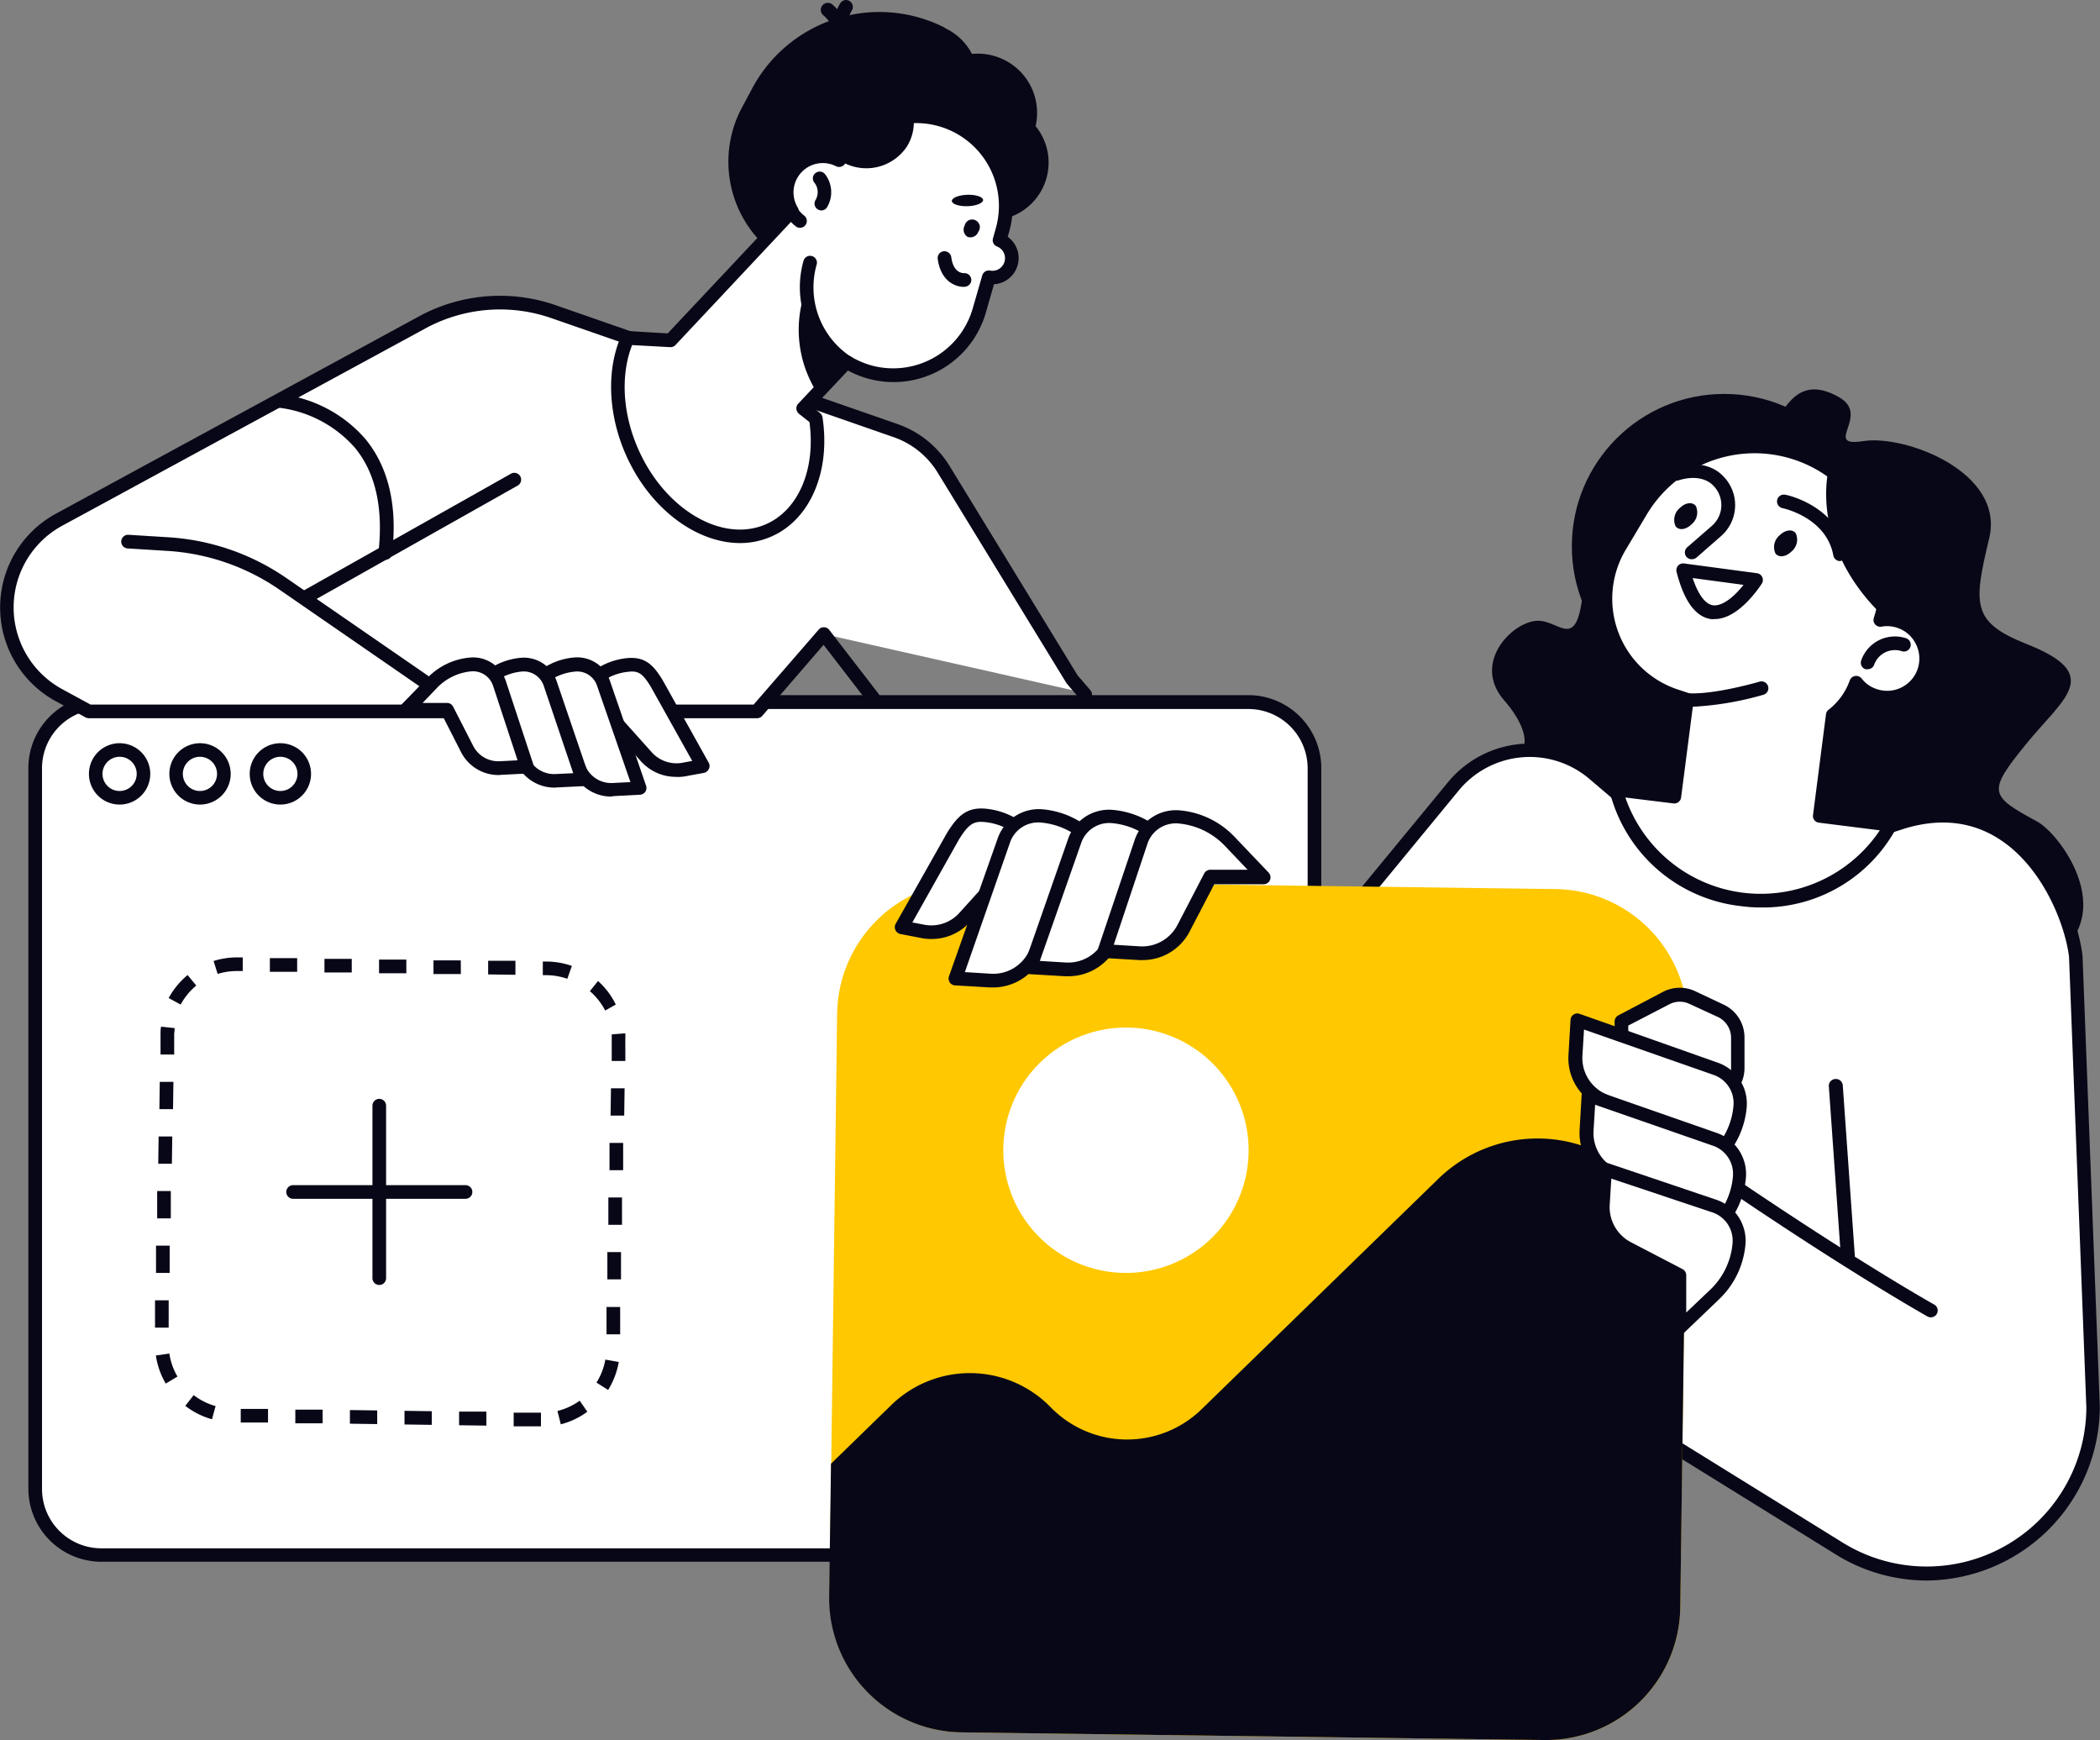 <?xml version="1.0" encoding="UTF-8"?> <svg xmlns="http://www.w3.org/2000/svg" viewBox="0 0 273.91 226.91"><rect x="0" y="0" width="273.91" height="226.91" fill="#808080" stroke="none"/><defs><style>.cls-1{fill:#080717;}.cls-2{fill:#fff;}.cls-3{fill:#ffc800;}</style></defs><g id="Layer_2" data-name="Layer 2"><g id="Layer_1-2" data-name="Layer 1"><g id="_Layer_" data-name="&lt;Layer&gt;"><path class="cls-1" d="M196.2,91.34c2,2.29,2.81,4.33,2.64,5.63,0,0,48.2,36,65.4,29.68,13.92-5.13,4.79-17.72,1.48-19.51-6.24-3.38-6.51-3.86-1.54-10s10.32-9.14.15-13.16c-7.19-2.85-6.93-5.17-4.87-13.79s-10.95-13.52-16.4-12.67,1-3.33-3.17-5.71-6-.1-7.24,1.54-10.73-.26-14.47,5.88-10.94,3.28-11.51,15.12-3,6.35-6.29,6.61S192,86.53,196.2,91.34Z"></path><path class="cls-2" d="M162.83,202.77H13.21a8.63,8.63,0,0,1-8.62-8.62v-94a8.62,8.62,0,0,1,8.62-8.61H162.83a8.62,8.62,0,0,1,8.62,8.61v94A8.63,8.63,0,0,1,162.83,202.77Z"></path><path class="cls-1" d="M162.83,203.66H13.21a9.53,9.53,0,0,1-9.51-9.51v-94a9.52,9.52,0,0,1,9.51-9.5H162.83a9.52,9.52,0,0,1,9.51,9.5v94A9.53,9.53,0,0,1,162.83,203.66ZM13.21,92.46a7.73,7.73,0,0,0-7.73,7.72v94a7.74,7.74,0,0,0,7.73,7.73H162.83a7.73,7.73,0,0,0,7.73-7.73v-94a7.73,7.73,0,0,0-7.73-7.72Z"></path><path class="cls-1" d="M15.6,104.92a4,4,0,1,1,4-4A4,4,0,0,1,15.6,104.92Zm0-6.23a2.23,2.23,0,1,0,2.23,2.22A2.22,2.22,0,0,0,15.6,98.69Z"></path><path class="cls-1" d="M26.09,104.92a4,4,0,1,1,4-4A4,4,0,0,1,26.09,104.92Zm0-6.23a2.23,2.23,0,1,0,2.22,2.22A2.23,2.23,0,0,0,26.09,98.69Z"></path><path class="cls-1" d="M36.57,104.92a4,4,0,1,1,4-4A4,4,0,0,1,36.57,104.92Zm0-6.23a2.23,2.23,0,1,0,2.23,2.22A2.23,2.23,0,0,0,36.57,98.69Z"></path><path class="cls-2" d="M207.94,100.93l16.33,13.92,24-7.69c14.61-4.34,21.58,10.26,22.47,17.57L273,183.56a21.71,21.71,0,0,1-33.15,18.36l-87.48-54.21,37.17-45.16A12.94,12.94,0,0,1,207.94,100.93Z"></path><path class="cls-1" d="M251.29,206.11a22.49,22.49,0,0,1-11.89-3.43l-87.48-54.21a.85.85,0,0,1-.41-.61.89.89,0,0,1,.19-.71L188.87,102a13.83,13.83,0,0,1,19.64-1.73l16,13.6L248,106.31c5.15-1.53,9.8-1,13.83,1.68,5.8,3.79,9.14,11.28,9.8,16.63l2.26,58.89a22.76,22.76,0,0,1-22.62,22.6ZM153.73,147.5l86.61,53.66a20.82,20.82,0,0,0,31.79-17.6l-2.26-58.79c-.49-4.06-3.32-11.56-9-15.28-3.58-2.35-7.74-2.84-12.34-1.47l-24,7.68a.88.88,0,0,1-.84-.17l-16.34-13.92h0a12,12,0,0,0-17.11,1.51Z"></path><path class="cls-2" d="M209.94,81.19c-.33.87-1.06,1.41-1.63,1.18s-.76-1.1-.42-2S209,79,209.53,79.21,210.28,80.32,209.94,81.19Z"></path><path class="cls-1" d="M208.57,83.32a1.7,1.7,0,0,1-.58-.11c-1.05-.4-1.45-1.78-.93-3.13a3.2,3.2,0,0,1,1-1.41,1.74,1.74,0,0,1,2.84,1.1,3.11,3.11,0,0,1-.17,1.74h0A2.57,2.57,0,0,1,208.57,83.32Zm.63-3.23a1.17,1.17,0,0,0-.47.63,1.3,1.3,0,0,0-.09.78,1.27,1.27,0,0,0,.48-.63A1.36,1.36,0,0,0,209.2,80.09Z"></path><path class="cls-1" d="M70.56,186,67,186l0-1.78,3.56,0Zm-7.12-.09-3.56-.05,0-1.78,3.56,0Zm-7.12-.1-3.56-.05,0-1.78,3.56.05Zm-7.12-.1-3.56-.05,0-1.78,3.56.05Zm23.94,0L72.71,184a8.43,8.43,0,0,0,2.9-1.34l1,1.44A10,10,0,0,1,73.14,185.74Zm-31.06-.1-3.56,0,0-1.78,3.56,0Zm-7.12-.1-3.56,0,0-1.78,3.56,0Zm-7.31-.43a10,10,0,0,1-3.48-1.75l1.09-1.4a8.36,8.36,0,0,0,2.86,1.43Zm51.66-3.83-1.51-.95a8.49,8.49,0,0,0,1.16-3l1.75.31A10.45,10.45,0,0,1,79.31,181.28Zm-57.69-.82a10.14,10.14,0,0,1-1.29-3.66l1.76-.26a8.32,8.32,0,0,0,1.06,3ZM80.89,174l-1.78,0,0-3.56,1.78,0ZM22,173.13l-1.78,0,0-3.56,1.78,0Zm59-6.29-1.78,0,0-3.56,1.78,0ZM22.13,166l-1.78,0,0-3.56,1.78,0Zm59-6.28-1.78,0,0-3.56,1.78,0Zm-58.85-.84-1.78,0,0-3.56,1.78,0Zm59-6.28-1.78,0,0-3.56,1.78,0Zm-58.86-.84-1.78,0,.05-3.56,1.78,0Zm59-6.28-1.78,0,.05-3.56,1.78,0Zm-58.85-.84-1.78,0,.05-3.56,1.78,0Zm59-6.28-1.78,0,0-2.78q0-.36,0-.69l1.77-.14a7.63,7.63,0,0,1,0,.84Zm-58.85-.84-1.78,0,0-2.64c0-.34,0-.68.07-1l1.77.19c0,.28-.05.55-.06.84Zm56.22-5.74a8.61,8.61,0,0,0-2-2.53L78,127.93A9.89,9.89,0,0,1,80.32,131ZM23.56,131,22,130.15a10.29,10.29,0,0,1,2.47-3l1.13,1.37A8.67,8.67,0,0,0,23.56,131ZM74,127.64a8.55,8.55,0,0,0-2.66-.47H70.8l0-1.78h.56a10.4,10.4,0,0,1,3.23.57Zm-6.77-.52-3.56-.05,0-1.78,3.56,0Zm-7.12-.1-3.57,0,0-1.78,3.56,0Zm-31.72,0-.53-1.7a10.23,10.23,0,0,1,3.06-.47h.74l0,1.78h-.71A8.57,8.57,0,0,0,28.41,127ZM53,126.92l-3.56,0,0-1.78,3.56,0Zm-7.12-.1-3.56,0,0-1.78,3.56,0Zm-7.12-.09-3.56,0,0-1.78,3.56,0Z"></path><path class="cls-3" d="M201.44,226.91l-76-1a17.48,17.48,0,0,1-17.25-17.72l1-76a17.5,17.5,0,0,1,17.72-17.25l76,1a17.5,17.5,0,0,1,17.25,17.73l-1,76A17.5,17.5,0,0,1,201.44,226.91Z"></path><path class="cls-2" d="M162.86,150.26A16,16,0,1,1,147.07,134,16,16,0,0,1,162.86,150.26Z"></path><path class="cls-1" d="M108.15,208.14l.24-17.26,7.86-7.65a14.7,14.7,0,0,1,20.79.28h0a13.92,13.92,0,0,0,19.68.27l30.9-30.07a18.55,18.55,0,0,1,26.21.36l6,6.17-.67,49.42a17.51,17.51,0,0,1-17.73,17.25l-76-1A17.49,17.49,0,0,1,108.15,208.14Z"></path><path class="cls-2" d="M131.89,112.9l5.88,0L134,109a8.73,8.73,0,0,0-5.5-2.66h0c-1.86-.18-2.82.49-4.2,2.73l-6.7,11.85,2.78.54a5.8,5.8,0,0,0,5.39-1.81Z"></path><path class="cls-1" d="M121.47,122.45a6.5,6.5,0,0,1-1.24-.11l-2.78-.54a.88.88,0,0,1-.64-.49.86.86,0,0,1,0-.81l6.7-11.86c1.38-2.24,2.59-3.41,5.06-3.18a9.68,9.68,0,0,1,6.06,2.93l3.76,3.94a.89.89,0,0,1,.17,1,.91.91,0,0,1-.82.53h0l-5.48,0-5.83,6.47A6.73,6.73,0,0,1,121.47,122.45ZM119,120.29l1.56.3a4.91,4.91,0,0,0,4.56-1.53l6.11-6.76a.89.89,0,0,1,.66-.3h0l3.78,0-2.31-2.41a7.81,7.81,0,0,0-4.94-2.39c-1.37-.13-2.06.19-3.36,2.31Z"></path><path class="cls-2" d="M140,114.19l7,0-4.47-4.67a10.33,10.33,0,0,0-6.53-3.16h0a4.78,4.78,0,0,0-5,3.24l-6.35,17.93,4.59.27a6.05,6.05,0,0,0,5.72-3.24Z"></path><path class="cls-1" d="M129.56,128.77h-.41l-4.59-.27a.88.88,0,0,1-.69-.4.92.92,0,0,1-.09-.79l6.34-17.94a5.68,5.68,0,0,1,5.91-3.83,11.23,11.23,0,0,1,7.09,3.43l4.47,4.67a.91.91,0,0,1,.17,1,.88.88,0,0,1-.82.54h0l-6.42,0L135.73,125A7,7,0,0,1,129.56,128.77Zm-3.71-2,3.41.21a5.15,5.15,0,0,0,4.87-2.77l5-10.41a.88.88,0,0,1,.8-.5h0l4.86,0-3-3.15a9.47,9.47,0,0,0-6-2.88,3.88,3.88,0,0,0-4.06,2.63Z"></path><path class="cls-2" d="M149.13,114.26l7,0-4.47-4.67a10.31,10.31,0,0,0-6.52-3.16h0a4.78,4.78,0,0,0-5,3.24l-5.74,16.42,4.6.27a6,6,0,0,0,5.71-3.24Z"></path><path class="cls-1" d="M139.35,127.31h-.41l-4.59-.27a.91.91,0,0,1-.69-.39.88.88,0,0,1-.09-.79l5.73-16.41a5.64,5.64,0,0,1,5.91-3.83,11.21,11.21,0,0,1,7.08,3.43l4.47,4.67a.91.91,0,0,1,.18,1,.88.88,0,0,1-.82.54h0l-6.42-.06-4.18,8.42A7,7,0,0,1,139.35,127.31Zm-3.72-2,3.42.21a5.2,5.2,0,0,0,4.87-2.77l4.42-8.89a.88.88,0,0,1,.8-.49h0l4.87,0-3-3.15a9.42,9.42,0,0,0-6-2.88A3.86,3.86,0,0,0,141,110Z"></path><path class="cls-2" d="M157.86,114.33l7,0-4.46-4.67a10.33,10.33,0,0,0-6.53-3.16h0a4.78,4.78,0,0,0-5,3.24L144.05,124l4.59.27a6.06,6.06,0,0,0,5.72-3.24Z"></path><path class="cls-1" d="M149,125.2h-.41l-4.59-.27a.89.89,0,0,1-.79-1.18l4.8-14.24a5.67,5.67,0,0,1,5.91-3.83A11.22,11.22,0,0,1,161,109.1l4.46,4.68a.91.91,0,0,1,.18,1,.9.9,0,0,1-.82.53h0l-6.44,0-3.25,6.24A6.89,6.89,0,0,1,149,125.2Zm-3.73-2,3.43.21a5.18,5.18,0,0,0,4.87-2.77l3.5-6.74a.91.91,0,0,1,.8-.48h0l4.86,0-3-3.15a9.52,9.52,0,0,0-6-2.88,3.89,3.89,0,0,0-4.06,2.63Z"></path><path class="cls-1" d="M251.84,171.79a.86.86,0,0,1-.43-.11c-.09-.06-9.09-5.08-24.73-15.63a.89.89,0,0,1-.24-1.24.88.88,0,0,1,1.23-.24c15.57,10.5,24.52,15.5,24.61,15.55a.89.89,0,0,1-.44,1.67Z"></path><path class="cls-2" d="M222.15,144.39l2.85-2a3.81,3.81,0,0,0,1.64-3.13v-4a3.8,3.8,0,0,0-2.22-3.47L220.65,130a3.83,3.83,0,0,0-3.38.09l-5.83,3.07v5.31a3.82,3.82,0,0,0,1.88,3.3l4.69,2.77A3.85,3.85,0,0,0,222.15,144.39Z"></path><path class="cls-1" d="M220,146a4.6,4.6,0,0,1-2.4-.66l-4.69-2.77a4.74,4.74,0,0,1-2.31-4.06v-5.31a.89.89,0,0,1,.47-.78l5.83-3.07a4.74,4.74,0,0,1,4.17-.11L224.8,131a4.72,4.72,0,0,1,2.74,4.28v4a4.7,4.7,0,0,1-2,3.86l-2.86,2A4.71,4.71,0,0,1,220,146Zm-7.62-12.26v4.78a2.93,2.93,0,0,0,1.44,2.53l4.69,2.77a2.93,2.93,0,0,0,3.17-.12l2.86-2a3,3,0,0,0,1.25-2.4v-4a3,3,0,0,0-1.7-2.67l-3.76-1.73a2.93,2.93,0,0,0-2.6.07Z"></path><path class="cls-2" d="M219.18,148.39l-.05,7,4.67-4.47a10.33,10.33,0,0,0,3.16-6.52h0a4.79,4.79,0,0,0-3.24-5l-17.93-6.34-.27,4.59a6,6,0,0,0,3.24,5.71Z"></path><path class="cls-1" d="M219.13,156.26a1.15,1.15,0,0,1-.36-.07.86.86,0,0,1-.53-.83l0-6.42-9.92-4.79a6.91,6.91,0,0,1-3.74-6.56l.27-4.6a.89.89,0,0,1,.39-.68.88.88,0,0,1,.79-.1L224,138.56a5.65,5.65,0,0,1,3.82,5.91,11.22,11.22,0,0,1-3.42,7.08L219.74,156A.92.92,0,0,1,219.13,156.26Zm-12.52-22-.21,3.41a5.15,5.15,0,0,0,2.77,4.87l10.41,5a.86.86,0,0,1,.49.81l0,4.87,3.15-3a9.42,9.42,0,0,0,2.88-6,3.88,3.88,0,0,0-2.63-4.06Z"></path><path class="cls-2" d="M219.11,157.57l-.05,7,4.67-4.47a10.33,10.33,0,0,0,3.16-6.53h0a4.78,4.78,0,0,0-3.24-5l-16.41-5.73-.27,4.59a6,6,0,0,0,3.24,5.71Z"></path><path class="cls-1" d="M219.06,165.44a1.15,1.15,0,0,1-.36-.07.88.88,0,0,1-.53-.83l0-6.42-8.41-4.18a7,7,0,0,1-3.73-6.56l.27-4.6a.89.89,0,0,1,.39-.68.9.9,0,0,1,.78-.1l16.42,5.73a5.67,5.67,0,0,1,3.83,5.91,11.23,11.23,0,0,1-3.43,7.09l-4.67,4.47A.83.83,0,0,1,219.06,165.44Zm-11-21.37-.21,3.41a5.17,5.17,0,0,0,2.77,4.87l8.89,4.43a.86.86,0,0,1,.49.8l0,4.87,3.15-3a9.52,9.52,0,0,0,2.88-6,3.88,3.88,0,0,0-2.63-4.05Z"></path><path class="cls-2" d="M219.05,166.29l-.05,7,4.67-4.47a10.33,10.33,0,0,0,3.16-6.52h0a4.8,4.8,0,0,0-3.24-5l-14.24-4.8-.27,4.59a6,6,0,0,0,3.24,5.71Z"></path><path class="cls-1" d="M219,174.16a1.15,1.15,0,0,1-.36-.07.86.86,0,0,1-.53-.83l0-6.43-6.25-3.26a6.94,6.94,0,0,1-3.72-6.55l.27-4.6a.89.89,0,0,1,1.17-.79l14.24,4.81a5.64,5.64,0,0,1,3.84,5.91,11.23,11.23,0,0,1-3.43,7.08l-4.67,4.47A.87.87,0,0,1,219,174.16Zm-8.83-20.46-.21,3.42a5.16,5.16,0,0,0,2.76,4.87l6.74,3.51a.9.9,0,0,1,.48.79l0,4.87,3.16-3a9.47,9.47,0,0,0,2.88-6,3.89,3.89,0,0,0-2.64-4.06Z"></path><path class="cls-1" d="M49.47,167.57a.89.89,0,0,1-.89-.89V144.19a.89.89,0,1,1,1.78,0v22.49A.89.89,0,0,1,49.47,167.57Z"></path><path class="cls-1" d="M60.72,156.33H38.23a.89.89,0,1,1,0-1.78H60.72a.89.89,0,0,1,0,1.78Z"></path><path class="cls-2" d="M140.75,90.2l-17.67-29a12,12,0,0,0-6.25-5L72.16,40.63a21.15,21.15,0,0,0-17,1.39L7.7,67.77a13,13,0,0,0,0,22.89l3.88,2.11H98.7l8.76-10.08Z"></path><path class="cls-1" d="M55.72,90a.88.88,0,0,1-.51-.16l-18.84-13a28.85,28.85,0,0,0-14.55-5l-5.17-.32a.89.89,0,0,1,.11-1.78l5.16.32a30.43,30.43,0,0,1,15.46,5.34l18.85,13a.9.9,0,0,1,.22,1.24A.85.85,0,0,1,55.72,90Z"></path><path class="cls-1" d="M39.85,78.79a.88.88,0,0,1-.78-.46.9.9,0,0,1,.34-1.21L66.69,61.75a.89.89,0,0,1,.87,1.55L40.29,78.67A.88.88,0,0,1,39.85,78.79Z"></path><path class="cls-1" d="M50.26,73h-.1a.9.9,0,0,1-.79-1C50,66.25,49,61.65,46.26,58.35a15.76,15.76,0,0,0-9.95-5.19.89.89,0,0,1,.13-1.77A17.33,17.33,0,0,1,47.62,57.2c3.06,3.7,4.25,8.75,3.52,15A.88.88,0,0,1,50.26,73Z"></path><path class="cls-1" d="M98.7,93.66H11.58a1,1,0,0,1-.43-.11L7.27,91.44A13.92,13.92,0,0,1,7.27,67L54.68,41.24a22.11,22.11,0,0,1,17.77-1.45l44.67,15.53a12.93,12.93,0,0,1,6.72,5.42l16.72,27.34L142.22,90a.89.89,0,1,1-1.36,1.16l-1.7-2a1,1,0,0,1-.08-.11L122.32,61.66A10.93,10.93,0,0,0,116.54,57L71.87,41.47a20.38,20.38,0,0,0-16.35,1.34L8.13,68.55a12.13,12.13,0,0,0,0,21.33l3.68,2H98.3l8.49-9.78a.84.84,0,0,1,.7-.3.85.85,0,0,1,.67.34l6.42,8.32a.89.89,0,0,1-.16,1.25.9.9,0,0,1-1.25-.16l-5.75-7.46-8,9.27A.89.89,0,0,1,98.7,93.66Z"></path><path class="cls-2" d="M78.84,92.55H73.56L77,89a7.82,7.82,0,0,1,5-2.36h0c1.68-.14,2.54.46,3.77,2.49l6,10.71-2.51.47a5.21,5.21,0,0,1-4.83-1.67Z"></path><path class="cls-1" d="M88.21,101.31a6.15,6.15,0,0,1-4.58-2l-5.19-5.83H73.56a.9.9,0,0,1-.64-1.52l3.4-3.51a8.79,8.79,0,0,1,5.53-2.63c2.28-.2,3.38.88,4.6,2.91l6,10.75a.86.86,0,0,1,0,.81.93.93,0,0,1-.64.5l-2.51.46A5.14,5.14,0,0,1,88.21,101.31ZM75.66,91.67h3.18a.88.88,0,0,1,.67.29L85,98.09a4.34,4.34,0,0,0,4,1.38l1.29-.24L84.91,89.6c-1.11-1.85-1.7-2.13-2.91-2a7,7,0,0,0-4.4,2.09Z"></path><path class="cls-2" d="M71.88,92.55H66.6L70,89a7.8,7.8,0,0,1,5-2.36h0a3.65,3.65,0,0,1,3.77,2.49l4.71,13.63L80,103a4.59,4.59,0,0,1-4.32-2.49Z"></path><path class="cls-1" d="M79.72,103.88a5.47,5.47,0,0,1-4.87-3l-3.53-7.45H66.6a.89.89,0,0,1-.82-.55.88.88,0,0,1,.18-1l3.4-3.51a8.72,8.72,0,0,1,5.53-2.63,4.51,4.51,0,0,1,4.68,3.09l4.7,13.63a.89.89,0,0,1-.1.79.91.91,0,0,1-.7.39l-3.48.18Zm-11-12.21h3.18a.86.86,0,0,1,.8.5l3.76,7.94a3.66,3.66,0,0,0,3.46,2l2.31-.12L77.89,89.47A2.73,2.73,0,0,0,75,87.58a7,7,0,0,0-4.4,2.09Z"></path><path class="cls-2" d="M64.92,92.55H59.64L63,89a7.84,7.84,0,0,1,5-2.36h0a3.66,3.66,0,0,1,3.77,2.49L76,101.64l-3.48.17a4.59,4.59,0,0,1-4.32-2.49Z"></path><path class="cls-1" d="M72.31,102.71a5.48,5.48,0,0,1-4.87-3l-3.07-6.29H59.64A.9.9,0,0,1,59,91.92l3.41-3.51a8.77,8.77,0,0,1,5.53-2.63,4.51,4.51,0,0,1,4.68,3.09l4.25,12.47a.86.86,0,0,1-.11.78.89.89,0,0,1-.69.4l-3.48.17A1.23,1.23,0,0,1,72.31,102.71Zm-10.57-11h3.18a.89.89,0,0,1,.8.49L69,98.94a3.68,3.68,0,0,0,3.47,2l2.3-.11L70.93,89.46a2.75,2.75,0,0,0-2.84-1.89,7,7,0,0,0-4.4,2.09Z"></path><path class="cls-2" d="M58.31,92.55H53L56.43,89a7.84,7.84,0,0,1,5-2.36h0a3.64,3.64,0,0,1,3.76,2.49L68.73,100l-3.48.18a4.58,4.58,0,0,1-4.31-2.49Z"></path><path class="cls-1" d="M65,101.07a5.48,5.48,0,0,1-4.87-3l-2.36-4.63H53a.92.92,0,0,1-.82-.55.89.89,0,0,1,.18-1l3.41-3.51a8.74,8.74,0,0,1,5.53-2.63A4.5,4.5,0,0,1,66,88.88L69.57,99.7a.92.92,0,0,1-.11.79.87.87,0,0,1-.68.38l-3.48.18A1.56,1.56,0,0,1,65,101.07Zm-9.88-9.4h3.19a.87.87,0,0,1,.79.48l2.62,5.12a3.68,3.68,0,0,0,3.47,2l2.32-.12-3.2-9.72a2.75,2.75,0,0,0-2.84-1.88,7.07,7.07,0,0,0-4.41,2.09Z"></path><path class="cls-1" d="M109.51,37.68l-6.38-3.26a15,15,0,0,1-6.48-20.16L98,11.74a18.8,18.8,0,0,1,25.23-8.13l-.6,2.88a11.78,11.78,0,0,1,5.09,15.82l-5.84,11.41A9.18,9.18,0,0,1,109.51,37.68Z"></path><ellipse class="cls-1" cx="113.61" cy="21.66" rx="15.79" ry="16.8" transform="translate(20.03 89.63) rotate(-46.79)"></ellipse><path class="cls-1" d="M109,20.41c2.85-4.57,8.31-7.16,13.36-6h0A9.71,9.71,0,0,1,129,20c-1.16-.9-4.6-3.24-7-1.82C119,19.9,114.59,24.43,109,20.41Z"></path><path class="cls-1" d="M135.94,24.64a7.52,7.52,0,1,1-3.25-10.12A7.51,7.51,0,0,1,135.94,24.64Z"></path><path class="cls-1" d="M119.45,4.32A16.92,16.92,0,0,0,98.94,12a11.63,11.63,0,0,0,4.87,4.67,11.06,11.06,0,0,0,15-4.41A10.53,10.53,0,0,0,119.45,4.32Z"></path><path class="cls-1" d="M126.79,13.92A7.52,7.52,0,1,1,123.53,3.8,7.52,7.52,0,0,1,126.79,13.92Z"></path><path class="cls-1" d="M134.42,18.25a7.73,7.73,0,1,1-3.35-10.4A7.72,7.72,0,0,1,134.42,18.25Z"></path><path class="cls-1" d="M109.7,6.32l-.17,0a.89.89,0,0,1-.7-1c.37-1.84-1.39-3.29-1.41-3.3A.89.89,0,0,1,108.54.56c.1.09,2.63,2.13,2,5A.91.91,0,0,1,109.7,6.32Z"></path><path class="cls-1" d="M110.06,6.29a.91.91,0,0,1-.78-.45c-1.49-2.57.25-5.32.33-5.43a.87.87,0,0,1,1.22-.26.89.89,0,0,1,.27,1.23s-1.22,2-.28,3.57a.9.9,0,0,1-.32,1.22A.88.88,0,0,1,110.06,6.29Z"></path><path class="cls-2" d="M130.38,31.31l.36-1.24a11.68,11.68,0,0,0-8-14.46h0a11.68,11.68,0,0,0-13.3,5.28,4.71,4.71,0,0,0-5.84,1.32h0a4.74,4.74,0,0,0-.3,5.31L87.45,44.39l-5.58-.33c-1.82,4-1.76,9.56.55,14.83,3.69,8.39,11.68,13,17.87,10.27,4.84-2.13,7.12-8.09,6.12-14.61l-1.65-1.3,5.68-6a11.93,11.93,0,0,0,2.82,1.25,11.68,11.68,0,0,0,14.47-8L129,36.15a2.53,2.53,0,0,0,2.88-1.77h0A2.54,2.54,0,0,0,130.38,31.31Z"></path><path class="cls-1" d="M96.54,70.82c-5.72,0-11.82-4.49-14.93-11.57-2.33-5.31-2.53-11.14-.54-15.56a.9.9,0,0,1,.86-.52l5.16.31,15.15-16.12a5.6,5.6,0,0,1,6.88-7.59A12.57,12.57,0,0,1,131.6,30.32l-.16.56a3.42,3.42,0,0,1-1.79,6.19l-1.05,3.65a12.52,12.52,0,0,1-18,7.6l-4.54,4.82.89.71a.88.88,0,0,1,.33.56c1.08,7.08-1.59,13.33-6.65,15.55A10.14,10.14,0,0,1,96.54,70.82ZM82.45,45c-1.53,3.9-1.25,8.92.79,13.55,3.48,7.92,11,12.32,16.69,9.8,4.23-1.86,6.48-7.18,5.65-13.31l-1.37-1.08a1,1,0,0,1-.34-.64.91.91,0,0,1,.24-.67l5.68-6.05a.9.9,0,0,1,1.11-.15,11,11,0,0,0,2.61,1.16,10.79,10.79,0,0,0,13.36-7.37l1.25-4.33a.9.9,0,0,1,1-.63,1.64,1.64,0,0,0,.91-3.14.88.88,0,0,1-.51-1.07l.35-1.24a10.79,10.79,0,0,0-19.65-8.49.9.9,0,0,1-1.17.34,3.82,3.82,0,0,0-5,5.38.89.89,0,0,1-.12,1.07L88.1,45a.91.91,0,0,1-.7.27Z"></path><path class="cls-1" d="M104.34,29.71a.87.87,0,0,1-.54-.19,5.6,5.6,0,0,1-1-7.85.88.88,0,0,1,1.24-.16.89.89,0,0,1,.16,1.25,3.81,3.81,0,0,0,.69,5.35.89.89,0,0,1,.16,1.25A.91.91,0,0,1,104.34,29.71Z"></path><path class="cls-1" d="M107.13,27.44a.93.93,0,0,1-.45-.13.88.88,0,0,1-.31-1.22,2,2,0,0,0-.1-2.21.89.89,0,1,1,1.39-1.1,3.82,3.82,0,0,1,.23,4.22A.86.86,0,0,1,107.13,27.44Z"></path><path class="cls-1" d="M125.71,37.41c-1.11,0-3-.74-3.4-3.64a.88.88,0,0,1,.77-1,.9.9,0,0,1,1,.77c.25,2,1.44,2.1,1.68,2.08a.9.9,0,0,1,.93.84.89.89,0,0,1-.82.93A.47.47,0,0,1,125.71,37.41Z"></path><path class="cls-1" d="M127.6,30.23a1.09,1.09,0,0,1-1.39.66,1.11,1.11,0,0,1-.38-1.49,1,1,0,1,1,1.77.83Z"></path><path class="cls-1" d="M128.23,26.08c0,.41-.9.77-2,.81s-2.07-.27-2.08-.68.9-.77,2-.81S128.22,25.67,128.23,26.08Z"></path><path class="cls-1" d="M119.06,14.66a9.71,9.71,0,0,0-12.13,3.28,6.66,6.66,0,0,0,2.53,2.93,6.36,6.36,0,0,0,8.81-1.73A6,6,0,0,0,119.06,14.66Z"></path><path class="cls-1" d="M110.58,48.21a.86.86,0,0,1-.48-.14A12.64,12.64,0,0,1,104.81,34a.89.89,0,1,1,1.71.5,10.83,10.83,0,0,0,4.54,12.07.88.88,0,0,1,.27,1.23A.87.87,0,0,1,110.58,48.21Z"></path><path class="cls-1" d="M105.57,38.29c0-.51-.07-1-.06-1.51a15.24,15.24,0,0,0,1.27,14.74l3.46-3.67A15.26,15.26,0,0,1,105.57,38.29Z"></path><circle class="cls-1" cx="224.89" cy="71.24" r="19.87"></circle><path class="cls-2" d="M247.76,81a5.07,5.07,0,0,0-2.52-.2A17.26,17.26,0,0,0,214,66.62l-2.73,4.59a13.37,13.37,0,0,0,7.25,19.53l1.48.49-1.63,12.67-7.56-1a19.5,19.5,0,0,0,35.81,4.61l-9.26-1.2,1.69-13.13A9.39,9.39,0,0,0,242,89.26l.11-.29a5.09,5.09,0,1,0,5.65-8Z"></path><path class="cls-1" d="M229.75,118.34a19.08,19.08,0,0,1-2.71-.18,19.92,19.92,0,0,1-17.1-15,.85.85,0,0,1,.21-.79.93.93,0,0,1,.77-.29l6.69.87L219,91.84l-.78-.25a14.26,14.26,0,0,1-7.74-20.83l2.73-4.59a18.15,18.15,0,0,1,33.2,13.69,6,6,0,0,1,5.33,7.93,6,6,0,0,1-7.61,3.72,6.48,6.48,0,0,1-1.77-1,10.38,10.38,0,0,1-2.51,3.16l-1.53,11.9,8.37,1.07a.89.89,0,0,1,.68,1.29A19.75,19.75,0,0,1,229.75,118.34ZM212,104a18.7,18.7,0,0,0,33.19,4.28l-7.95-1a.87.87,0,0,1-.76-1l1.69-13.14a.88.88,0,0,1,.34-.59A8.36,8.36,0,0,0,241.17,89l.11-.29a.9.9,0,0,1,1.54-.23,4,4,0,0,0,1.94,1.37A4.2,4.2,0,0,0,249.9,84a4.13,4.13,0,0,0-2.41-2.12h0a4.09,4.09,0,0,0-2.08-.16.89.89,0,0,1-.83-.3.87.87,0,0,1-.17-.86,16.4,16.4,0,0,0-6.74-18.88,16.38,16.38,0,0,0-22.88,5.42l-2.74,4.59a12.47,12.47,0,0,0,6.78,18.22l1.48.49a.89.89,0,0,1,.59,1L219.27,104a.89.89,0,0,1-1,.77Z"></path><path class="cls-1" d="M243.6,87.27a.93.93,0,0,1-.29,0,.89.89,0,0,1-.55-1.13,4.65,4.65,0,0,1,5.91-2.89.89.89,0,0,1-.58,1.68,2.88,2.88,0,0,0-3.65,1.79A.89.89,0,0,1,243.6,87.27Z"></path><path class="cls-1" d="M220.65,72.93a.91.91,0,0,1-.67-.3.9.9,0,0,1,.09-1.26l3.21-2.79a3.59,3.59,0,0,0,0-5.43l-.07-.07c-.05,0-1.37-1.36-4.34-.42a.89.89,0,0,1-.53-1.69c3.8-1.2,5.79.53,6.13.85a5.36,5.36,0,0,1,0,8.1l-3.2,2.8A1,1,0,0,1,220.65,72.93Z"></path><path class="cls-1" d="M233.67,71.92c-.73.72-1.67.83-2.1.24a2,2,0,0,1,.56-2.36c.73-.72,1.67-.84,2.1-.25A2,2,0,0,1,233.67,71.92Z"></path><path class="cls-1" d="M220.64,68.37c-.73.72-1.66.84-2.09.25a2,2,0,0,1,.55-2.37c.73-.73,1.67-.84,2.1-.25A2,2,0,0,1,220.64,68.37Z"></path><path class="cls-2" d="M219.54,74.32l9.51,1.27S222.51,86,219.54,74.32Z"></path><path class="cls-1" d="M223.66,80.73a2.19,2.19,0,0,1-.52,0c-2-.32-3.48-2.33-4.46-6.15a.91.91,0,0,1,.19-.81.9.9,0,0,1,.79-.29l9.51,1.27a.89.89,0,0,1,.69.51.92.92,0,0,1-.06.85C229.49,76.57,226.77,80.73,223.66,80.73Zm-2.88-5.35c.71,2.14,1.63,3.39,2.63,3.55,1.35.19,3-1.37,4-2.66Z"></path><path class="cls-1" d="M245.42,80.13a17.23,17.23,0,0,0-6.92-19C237.22,67.88,240,74.92,245.42,80.13Z"></path><path class="cls-1" d="M240,73.17a.89.89,0,0,1-.87-.73c-.9-4.93-6.45-6.14-6.69-6.19a.89.89,0,0,1,.36-1.74c.28,0,6.95,1.49,8.07,7.61a.88.88,0,0,1-.71,1A.44.44,0,0,1,240,73.17Z"></path><path class="cls-1" d="M220.87,92.16c-.32,0-.65,0-1,0a.89.89,0,0,1,.15-1.77c3.37.29,9.43-1.48,9.49-1.5a.9.9,0,0,1,1.11.61.89.89,0,0,1-.61,1.1A40.42,40.42,0,0,1,220.87,92.16Z"></path><path class="cls-1" d="M241,164.69a.9.9,0,0,1-.89-.83l-1.57-22.2a.89.89,0,0,1,.82-.95.9.9,0,0,1,1,.83l1.57,22.2a.89.89,0,0,1-.83.95Z"></path></g></g></g></svg> 